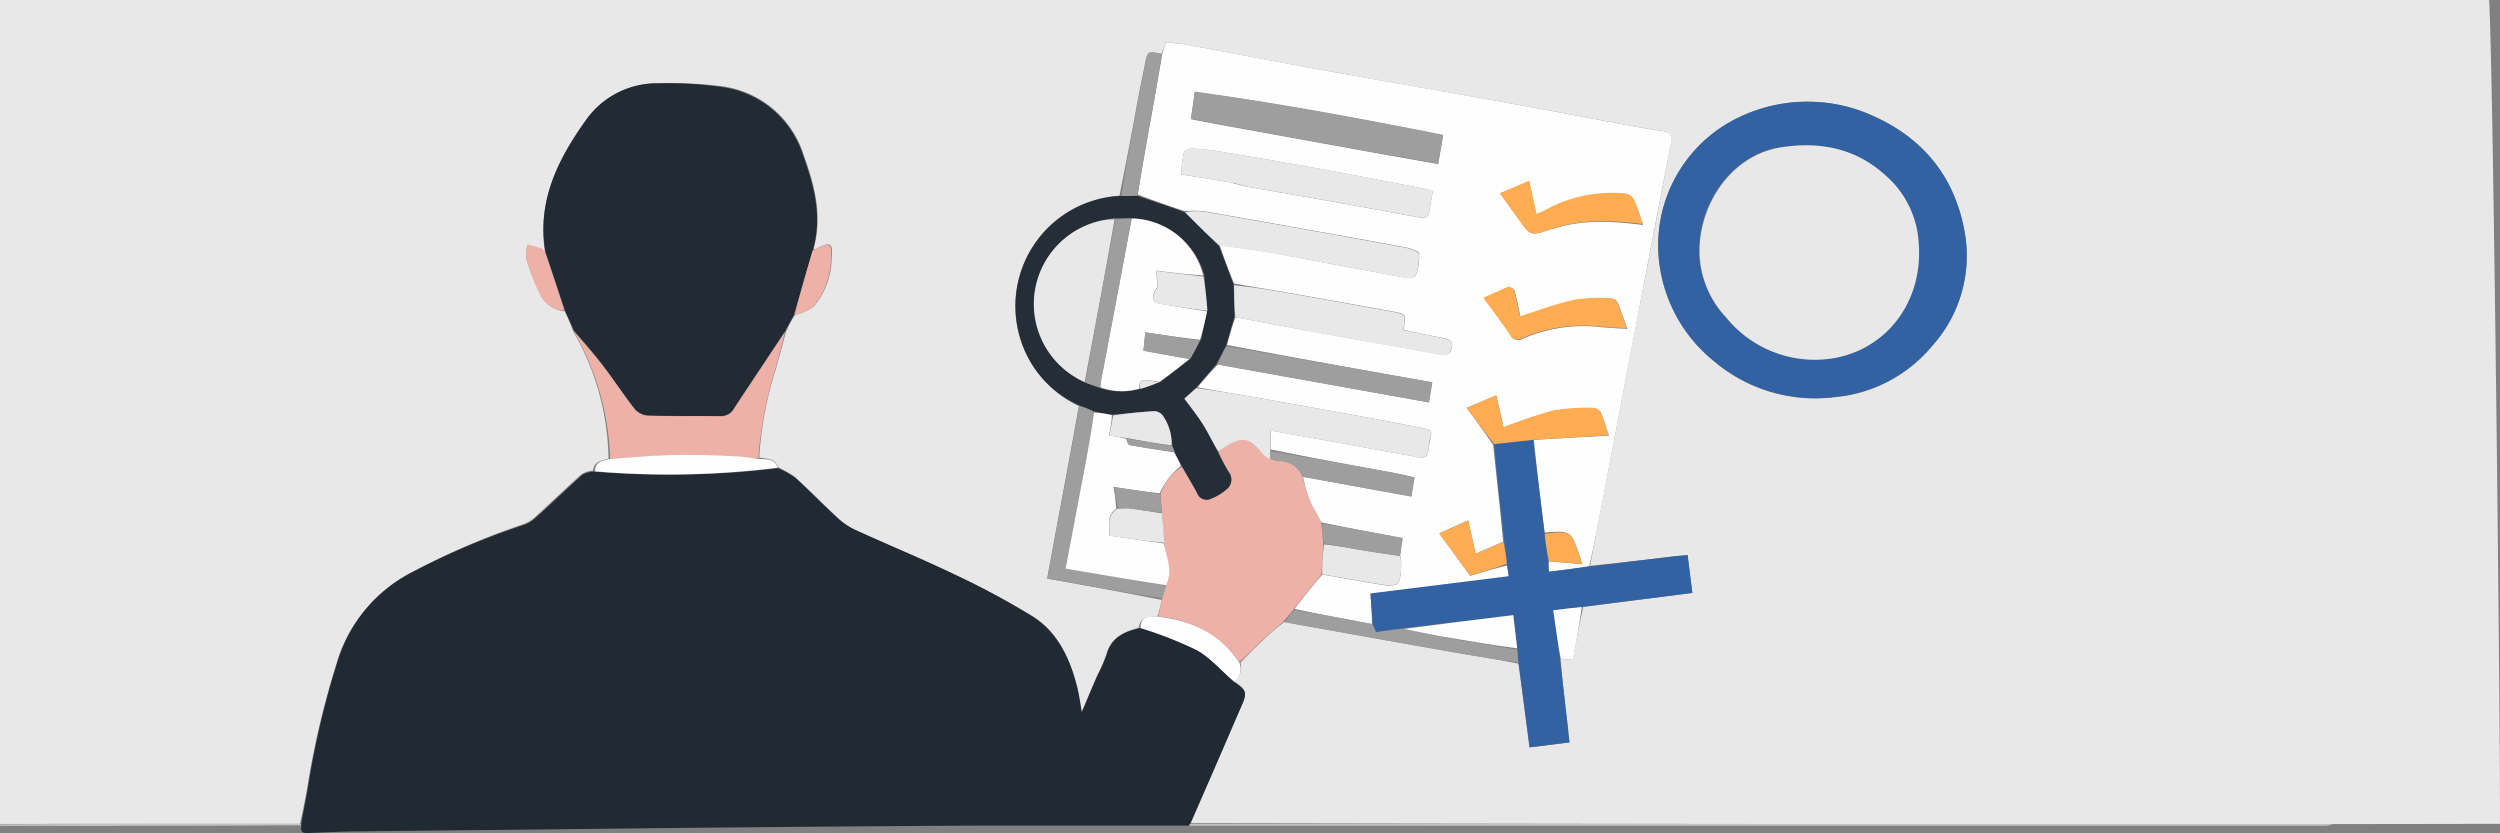 <svg id="レイヤー_12" data-name="レイヤー 12" xmlns="http://www.w3.org/2000/svg" viewBox="0 0 300 100"><rect x="0" y="0" width="300" height="100" fill="#808080" stroke="none"/><defs><style>.cls-1{fill:#e8e8e8;}.cls-2{fill:#212a33;}.cls-3{fill:#c3c3c3;}.cls-4{fill:#fffefe;}.cls-5{fill:#222a33;}.cls-6{fill:#3262a2;}.cls-7{fill:#edb1a7;}.cls-8{fill:#252e36;}.cls-9{fill:#9e9e9e;}.cls-10{fill:#ffac52;}</style></defs><path class="cls-1" d="M-3,98.87a.28.28,0,0,1-.11,0Q-3.17,49.32-3-.33C90.9-.43,204.77-.66,298.62-.66c.49,0,1.48,92.32,1.37,99.52-45.76.1-111.44,0-157.09-.08,2-4.75,4-9.41,6.08-14.07.7-1.59.61-1.92-.83-2.91a2.27,2.27,0,0,0,.71-2.31c1-1,1.93-1.94,2.9-2.86a28.1,28.1,0,0,1,2.37-2c6.4,1.15,12.71,2.28,19,3.39,3,.53,6,1,9.07,1.62.47,3.37.89,6.66,1.33,10.05l4.8-.6c-.07-.54-.12-1-.16-1.37-.33-2.89-.66-5.77-.9-8.66l1.47.13c.38-2.09.76-4.21,1.24-6.35,4.41-.58,8.72-1.13,13.09-1.68-.2-1.58-.38-3-.57-4.55l-1.38.13c-3.45.41-6.89.82-10.31,1.15.47-2.49.93-4.88,1.39-7.27q1.92-10.09,3.85-20.2c1.48-7.74,3-15.48,4.46-23.22.18-.94-.13-1.36-1-1.48-1.11-.17-2.23-.34-3.34-.54-4.8-.89-9.59-1.82-14.4-2.68-7.51-1.35-15-2.63-22.53-4-5.65-1-11.3-2.11-16.95-3.16-.8-.14-1.61-.19-2.38-.27a9.13,9.13,0,0,1-.54,1.4c-1.67-.36-1.66-.36-2,1.31-.24,1.27-.52,2.53-.76,3.8-.73,4-1.46,7.93-2.28,11.91a13.26,13.26,0,0,0-4.87,25.24c-.86,4.82-1.74,9.54-2.62,14.27-.39,2.11-.78,4.23-1.19,6.43,4.68.84,9.23,1.66,13.75,2.56a15.9,15.9,0,0,1-.5,2c-1.09,0-2.06,0-2.26,1.35-1.86.47-3.35,1.21-3.89,3.22A19.19,19.19,0,0,1,131.7,81c-.63,1.44-1.23,2.89-1.89,4.43-.19-1.06-.31-2-.55-3-.86-3.41-2.3-6.56-5.32-8.47A94.29,94.29,0,0,0,114.62,69c-4-1.91-8.05-3.58-12.05-5.41A8.5,8.5,0,0,1,100.4,62c-1.71-1.55-3.32-3.22-5-4.76a16.46,16.46,0,0,0-2-1.17c-.47-1.13-1.43-1-2.29-1.17a43.47,43.47,0,0,1,2-10.65c.43-1.5.82-3,1.23-4.54,0,0,0-.07.1-.11a1.18,1.18,0,0,0,.14-.36,9.46,9.46,0,0,1,.85-1.46,6.07,6.07,0,0,0,2.22-1,9.07,9.07,0,0,0,2.14-5.63c.19-2.06-.08-2.19-1.84-1.3a.29.29,0,0,1-.31,0c1.1-4,.11-7.63-1.18-11.21a11.9,11.9,0,0,0-9.73-8.28A46.81,46.81,0,0,0,79,10a10.41,10.41,0,0,0-8.74,4.58c-3.32,4.66-5.81,9.62-4.87,15.63-.18-.14-.28-.28-.41-.33-.55-.18-1.11-.32-1.66-.48A4.47,4.47,0,0,0,63.15,31a23.74,23.74,0,0,0,1.61,4.13,3.59,3.59,0,0,0,3,2.22c.39.79.72,1.54,1,2.36a31.37,31.37,0,0,1,4.26,15.34c-.85.23-1.73.3-1.86,1.41a3.46,3.46,0,0,0-1.36.43c-1.9,1.7-3.73,3.47-5.62,5.18a4.09,4.09,0,0,1-1.43.85A87.87,87.87,0,0,0,49.5,68.63a17.92,17.92,0,0,0-9.12,11A103,103,0,0,0,37,93.71c-.27,1.72-.62,3.43-1,5.15ZM223.27,13.3a19,19,0,0,0-14.46.74,17,17,0,0,0-9.63,18,17.94,17.94,0,0,0,6.51,11.33,18.78,18.78,0,0,0,14.49,4.3,17.19,17.19,0,0,0,11.72-6.19,16.14,16.14,0,0,0,3.81-13.88C234.34,20.52,230.05,15.85,223.27,13.3Z"/><path class="cls-2" d="M93.37,56.19a10,10,0,0,1,2,1.09c1.72,1.54,3.33,3.21,5,4.76a8.5,8.5,0,0,0,2.17,1.5c4,1.83,8.08,3.5,12.05,5.41A94.29,94.29,0,0,1,123.94,74c3,1.91,4.46,5.06,5.32,8.47.24.93.36,1.89.55,3,.66-1.54,1.26-3,1.89-4.43a19.19,19.19,0,0,0,1.09-2.46c.54-2,2-2.75,4-3.2A44,44,0,0,1,143.64,78c1.66.94,3,2.53,4.44,3.83,1.51,1,1.6,1.28.9,2.87-2,4.66-4,9.32-6.13,14.08l-.21.29c-8.2,0-16.41,0-24.61,0q-15.42.08-30.83.23c-7.24.06-14.49.15-21.74.23s-14.57.14-21.86.23c-2.25,0-4.5.12-6.75.21-.55,0-.78-.14-.7-.86a2.62,2.62,0,0,0,0-.28c.32-1.72.67-3.43.94-5.15a103,103,0,0,1,3.34-14.06,17.92,17.92,0,0,1,9.12-11A87.87,87.87,0,0,1,62.84,63a4.09,4.09,0,0,0,1.43-.85c1.89-1.71,3.72-3.48,5.62-5.18a2.78,2.78,0,0,1,1.44-.37A111,111,0,0,0,93.37,56.19Z"/><path class="cls-3" d="M142.75,99.09c-.06-.07,0-.14.09-.21q68.57,0,137.12,0a3,3,0,0,1-.94.22Z"/><path class="cls-3" d="M36,98.86c.11,0,.12.08.12.18q-18.81.1-37.62.06a7.44,7.44,0,0,1-1.42-.16C10,98.86,22.93,98.86,36,98.86Z"/><path class="cls-4" d="M139.47,6.48l.45-1.4c.77.08,1.58.13,2.38.27C148,6.4,153.6,7.49,159.25,8.51c7.51,1.35,15,2.63,22.53,4,4.81.86,9.6,1.79,14.4,2.68,1.11.2,2.23.37,3.34.54.88.12,1.19.54,1,1.48-1.51,7.74-3,15.48-4.46,23.22q-1.94,10.1-3.85,20.2c-.46,2.39-.92,4.78-1.49,7.29-1.67.3-3.22.5-4.86.7a4.71,4.71,0,0,1,0-1.26l4,.34c-.13-.42-.22-.74-.33-1.06-1-2.93-1-3-4.17-2.73-.48-3.76-.93-7.43-1.29-11.12,3-.19,6-.35,9-.51-.29-.83-.6-1.85-1-2.82a1.15,1.15,0,0,0-.9-.48,25.09,25.09,0,0,0-4.84.34,59.85,59.85,0,0,0-5.89,2l-.88-3.86L176,48.94c1.11,1.52,2.15,2.93,3.17,4.45.42,3.93.86,7.76,1.2,11.62l-3.29,1.44c-.32-1.39-.61-2.66-.91-4L172.71,64l3.71,5.1c1.58-.47,3-.89,4.41-1.23.08.46.14.84.22,1.36l-16.6,2.07c.1,1.29.18,2.46.18,3.6-3.16-.6-6.24-1.18-9.28-1.83,1.1-1.43,2.16-2.77,3.32-4.12,2.57.43,5,.89,7.5,1.28a2.54,2.54,0,0,0,1.5-.15c.46-.24.61-2.71.34-3.41.11-.72.2-1.35.3-2.09-3.31-.62-6.52-1.22-9.77-1.9-.48-.92-1-1.72-1.37-2.59a16.45,16.45,0,0,1-.8-2.88l13,2.37c.15-.89.26-1.55.38-2.3-.89-.19-1.69-.39-2.5-.54-4.92-.9-9.85-1.8-14.78-2.81V51.67l7.1,1.26c3.1.56,6.2,1.15,9.3,1.69.75.13,1.79.49,2.21.14s.37-1.47.6-2.23-.14-1-.74-1.11c-1.58-.31-3.16-.64-4.75-.93q-7.59-1.4-15.17-2.74c-2.44-.43-4.89-.81-7.29-1.28.8-1,1.56-1.85,2.42-2.73l25.33,4.55.4-2.41c-8.31-1.48-16.47-2.94-24.62-4.48a33.35,33.35,0,0,1,1-3.34c3.29.61,6.5,1.23,9.71,1.81,4.94.9,9.9,1.74,14.84,2.66.79.15,1.22.09,1.4-.75s-.3-1.1-1-1.22c-1.61-.28-3.2-.63-4.79-1,.34-1.88.34-1.89-1.52-2.23q-6.48-1.17-13-2.32c-1.92-.34-3.85-.62-5.82-1-.62-1.55-1.19-3-1.71-4.59,2.3.3,4.56.61,6.8,1,5.17,1,10.33,1.95,15.5,2.9.39.07,1.15,0,1.21-.23a6.76,6.76,0,0,0,.42-2.65c0-.3-1-.63-1.57-.74-3.91-.74-7.83-1.44-11.74-2.14-4.22-.75-8.43-1.51-12.64-2.23a14.93,14.93,0,0,0-2.21,0c-1.91-.65-3.75-1.26-5.61-2,.49-3,1-5.87,1.52-8.75S139,9.22,139.47,6.48Zm26.28,12,6.83,1.21.6-3.46c-10-2-19.81-3.81-29.8-5.19-.17,1.21-.32,2.18-.47,3.26l2.61.51Zm-17.81,3.5c.59.14,1.17.32,1.76.43,3.8.67,7.61,1.32,11.42,2,3.06.55,6.12,1.14,9.19,1.68.52.09,1.09.13,1.2-.67s.27-1.56.42-2.44a8.69,8.69,0,0,0-.94-.32c-4.39-.84-8.77-1.7-13.16-2.5-4-.73-8.06-1.41-12.1-2.08a20.22,20.22,0,0,0-2.8-.24c-.3,0-.82.26-.87.48a26.14,26.14,0,0,0-.34,2.61C143.84,21.25,145.79,21.58,147.94,21.93Zm38.29,5.54c3.54-1.21,7.16-1,10.93-.52-.4-1.1-.65-2-1.06-2.88a1.53,1.53,0,0,0-1-.78,16.65,16.65,0,0,0-9.72,2c-.32.16-.65.28-1,.45l-.89-4L180,23.2l2.23,3.08C183.69,28.34,183.69,28.34,186.23,27.47Zm-5.28,7-2.87,1.27c1.11,1.53,2.2,2.94,3.19,4.42a1,1,0,0,0,1.48.43,18.21,18.21,0,0,1,9-1.42c1.11.13,2.24.16,3.53.25-.41-1.15-.76-2.19-1.18-3.2a.82.82,0,0,0-.67-.41,20.13,20.13,0,0,0-4.4.17c-2.22.5-4.37,1.33-6.57,2-.2-.92-.42-2.05-.71-3.15C181.66,34.62,181.32,34.51,181,34.42Z"/><path class="cls-5" d="M95.26,37.82c-.25.46-.49.92-.82,1.5a1.84,1.84,0,0,0-.14.36l-.11.11c-2.07,3.09-4.08,6.11-6.06,9.14a1.78,1.78,0,0,1-1.62,1c-2.94,0-5.88,0-8.82-.07A2.38,2.38,0,0,1,76.11,49c-1.27-1.61-2.4-3.34-3.65-5s-2.4-2.92-3.61-4.37c-.33-.74-.66-1.49-1.06-2.37-.83-2.45-1.59-4.77-2.35-7.09-1-6.05,1.48-11,4.8-15.67A10.41,10.41,0,0,1,79,10a46.81,46.81,0,0,1,7.67.45,11.9,11.9,0,0,1,9.73,8.28c1.29,3.58,2.28,7.24,1.15,11.28Z"/><path class="cls-6" d="M223.36,13.33c6.69,2.52,11,7.19,12.35,14.23a16.14,16.14,0,0,1-3.81,13.88,17.19,17.19,0,0,1-11.72,6.19,18.78,18.78,0,0,1-14.49-4.3A17.94,17.94,0,0,1,199.18,32a17,17,0,0,1,9.63-18A19.06,19.06,0,0,1,223.36,13.33ZM207.18,38.14a13.67,13.67,0,0,0,10.42,5c7.51.08,13.29-6.12,12.56-14.21a11.58,11.58,0,0,0-4-7.94c-3.61-3.28-7.91-4-12.46-3.34-6.41,1-10.29,7.6-9.77,13.48A11.8,11.8,0,0,0,207.18,38.14Z"/><path class="cls-7" d="M158.58,68.92l-3.29,4.15L154,74.6c-.76.68-1.54,1.33-2.27,2-1,.92-1.89,1.88-3,2.82A13.11,13.11,0,0,0,139,74c.13-.63.26-1.27.43-2.07.18-.64.32-1.11.48-1.68.83-1.77.06-3.37-.23-5.1-.08-1.24-.16-2.38-.25-3.63-.07-.81-.14-1.51-.16-2.28A6.11,6.11,0,0,1,141.85,56c.65,1.07,1.27,2.07,1.8,3.12a1.21,1.21,0,0,0,1.68.69,6.48,6.48,0,0,0,1.82-1.09,1.48,1.48,0,0,0,.28-2.13,15.45,15.45,0,0,1-1.25-2.51c.23-.12.4-.21.56-.31,2.41-1.54,3.13-1.42,4.9.77a3.24,3.24,0,0,0,.9.56,4.46,4.46,0,0,0,.84.17,2.93,2.93,0,0,1,2.9,1.86c.29,1,.51,2,.89,2.89s.89,1.67,1.37,2.68c.11.95.18,1.71.26,2.59C158.72,66.6,158.65,67.76,158.58,68.92Z"/><path class="cls-6" d="M185.79,67.34l.08,1.26,4.85-.61c3.53-.44,7-.85,10.42-1.26l1.38-.13c.19,1.54.37,3,.57,4.55L189.9,72.82l-3.51.41c.29,2,.55,3.93.81,5.82l1,8.66c0,.42.09.83.16,1.37l-4.8.6c-.44-3.39-.86-6.68-1.32-10.15-.07-.66-.12-1.14-.17-1.73-.16-1.38-.31-2.65-.47-4-4.5.55-8.85,1.08-13.29,1.6-1.14.14-2.19.3-3.2.44l-.38-1c-.09-1.17-.17-2.34-.27-3.63l16.6-2.07c-.08-.52-.14-.9-.21-1.45-.13-1-.24-1.91-.35-2.76-.43-3.84-.87-7.67-1.19-11.61,1.63-.26,3.15-.42,4.66-.58.45,3.66.9,7.33,1.37,11.18C185.5,65.22,185.64,66.28,185.79,67.34Z"/><path class="cls-8" d="M146.11,54.15a28,28,0,0,0,1.32,2.48,1.48,1.48,0,0,1-.28,2.13,6.48,6.48,0,0,1-1.82,1.09,1.21,1.21,0,0,1-1.68-.69c-.53-1-1.15-2-1.82-3.2-.35-.64-.63-1.16-.89-1.74-.08-.28-.16-.49-.27-.78a6.71,6.71,0,0,0-1.13-3.51,1.34,1.34,0,0,0-1-.59c-1.66.09-3.31.27-5.06.42a21.82,21.82,0,0,1-2.22-.4c-.62-.28-1.2-.5-1.78-.72a12.87,12.87,0,0,1-7.24-8.75,13.24,13.24,0,0,1,12.22-16.38l2.05,0c1.84.62,3.68,1.23,5.63,1.94,1.46,1.41,2.8,2.74,4.14,4.06.57,1.48,1.14,3,1.75,4.62.06,1.41.08,2.65.11,3.89l-1,3.42c-.42.85-.79,1.55-1.16,2.26-.76.89-1.52,1.78-2.39,2.77l-1.49,1.35c.76,1,1.56,2,2.23,3.09S145.54,53.08,146.11,54.15ZM130.3,45.94c.57.2,1.14.41,1.87.69a8.68,8.68,0,0,0,4.8,0c.69-.24,1.39-.48,2.25-.75,1.17-.93,2.34-1.87,3.64-2.87.4-.73.8-1.47,1.29-2.35.23-1.11.46-2.21.75-3.5-.13-1.33-.26-2.65-.39-4.16a9.35,9.35,0,0,0-8.84-6.81c-.61,0-1.22,0-2,0-.63.12-1.27.18-1.89.36a10.4,10.4,0,0,0-7.66,9.12A10.57,10.57,0,0,0,130.3,45.94Z"/><path class="cls-7" d="M68.85,39.75c1.21,1.37,2.46,2.79,3.61,4.29s2.38,3.35,3.65,5a2.38,2.38,0,0,0,1.58.85c2.94.09,5.88,0,8.82.07a1.78,1.78,0,0,0,1.62-1c2-3,4-6,6.06-9.11-.34,1.46-.73,3-1.16,4.47A48.23,48.23,0,0,0,91,55c-1,0-2-.17-2.9-.2-2.55-.09-5.11-.2-7.67-.14-2.4,0-4.81.3-7.21.46A32.45,32.45,0,0,0,68.85,39.75Z"/><path class="cls-9" d="M129.5,48.74a5.46,5.46,0,0,1,1.78.73c-.3,2.12-.63,4.07-1,6-.79,4.19-1.59,8.38-2.41,12.71l12.06,2.12c-.15.48-.29,1-.45,1.51-4.56-.73-9.11-1.55-13.79-2.39.41-2.2.8-4.32,1.19-6.43C127.76,58.28,128.64,53.56,129.5,48.74Z"/><path class="cls-9" d="M164.63,74.87a4.81,4.81,0,0,1,.47,1c1-.14,2.06-.3,3.27-.4,1.72.35,3.26.67,4.82,1,3,.51,5.92,1,8.88,1.49,0,.49.09,1,.11,1.55-3-.41-6-.91-9-1.44-6.31-1.11-12.62-2.24-19-3.39a10,10,0,0,1,1.13-1.48C158.39,73.69,161.47,74.27,164.63,74.87Z"/><path class="cls-4" d="M73.11,55.09c2.49-.18,4.9-.43,7.3-.48,2.56-.06,5.12,0,7.67.14.94,0,1.86.2,2.89.3s1.92-.07,2.39,1.06a104.38,104.38,0,0,1-21.94.45C71.38,55.39,72.26,55.32,73.11,55.09Z"/><path class="cls-9" d="M136.5,23.44a10.9,10.9,0,0,1-1.93.06c.62-4,1.35-7.94,2.08-11.91.24-1.27.52-2.53.76-3.8.31-1.67.3-1.67,2-1.31C139,9.22,138.51,12,138,14.69S137,20.46,136.5,23.44Z"/><path class="cls-4" d="M138.94,74c4.06.45,7.4,2,9.79,5.51a2,2,0,0,1-.58,2.31c-1.54-1.26-2.85-2.85-4.51-3.79a49.06,49.06,0,0,0-6.78-2.68C136.88,73.94,137.85,73.94,138.94,74Z"/><path class="cls-7" d="M95.35,37.82c.65-2.56,1.39-5.12,2.16-7.75a2,2,0,0,1,.36-.18c1.76-.89,2-.76,1.84,1.3a9.07,9.07,0,0,1-2.14,5.63A6.07,6.07,0,0,1,95.35,37.82Z"/><path class="cls-7" d="M65.37,30.17c.83,2.36,1.59,4.68,2.36,7.08a3.22,3.22,0,0,1-3-2.08A23.74,23.74,0,0,1,63.15,31a4.47,4.47,0,0,1,.15-1.68c.55.16,1.11.3,1.66.48C65.09,29.89,65.19,30,65.37,30.17Z"/><path class="cls-4" d="M187.29,79.05c-.35-1.89-.61-3.78-.9-5.82,1.18-.14,2.25-.27,3.42-.39-.29,2.13-.67,4.25-1.05,6.34Z"/><path class="cls-7" d="M94.36,39.64s0-.13.06-.25C94.46,39.44,94.43,39.52,94.36,39.64Z"/><path class="cls-1" d="M146.18,54.12c-.64-1-1.16-2.16-1.81-3.18s-1.47-2.06-2.23-3.09c.6-.55,1-.9,1.45-1.28,2.51.37,5,.75,7.4,1.18q7.59,1.34,15.17,2.74c1.59.29,3.17.62,4.75.93.6.12,1,.38.74,1.11s-.12,1.84-.6,2.23-1.46,0-2.21-.14c-3.1-.54-6.2-1.13-9.3-1.69l-7.1-1.26V54c0,.5,0,.81,0,1.11a3,3,0,0,1-.82-.52c-1.77-2.19-2.49-2.31-4.9-.77C146.58,53.91,146.41,54,146.18,54.12Z"/><path class="cls-9" d="M165.65,18.42l-20.13-3.66-2.61-.51c.15-1.08.3-2.05.47-3.26,10,1.38,19.82,3.2,29.8,5.19l-.6,3.46Z"/><path class="cls-1" d="M147.85,21.92c-2.06-.34-4-.67-6.13-1a26.14,26.14,0,0,1,.34-2.61c.05-.22.57-.48.87-.48a20.22,20.22,0,0,1,2.8.24c4,.67,8.07,1.35,12.1,2.08,4.39.8,8.77,1.66,13.16,2.5a8.69,8.69,0,0,1,.94.32c-.15.88-.31,1.66-.42,2.44s-.68.76-1.2.67c-3.07-.54-6.13-1.13-9.19-1.68-3.81-.68-7.62-1.33-11.42-2C149.11,22.25,148.53,22.07,147.85,21.92Z"/><path class="cls-1" d="M146.34,29.47c-1.39-1.25-2.73-2.58-4.11-4a7.69,7.69,0,0,1,2.09-.1c4.21.72,8.42,1.48,12.64,2.23,3.91.7,7.83,1.4,11.74,2.14.58.11,1.54.44,1.57.74a6.76,6.76,0,0,1-.42,2.65c-.06.2-.82.3-1.21.23-5.17-1-10.33-1.95-15.5-2.9C150.9,30.08,148.64,29.77,146.34,29.47Z"/><path class="cls-1" d="M148.24,38.06c-.12-1.25-.14-2.49-.15-3.83,1.93.2,3.86.48,5.78.82q6.49,1.14,13,2.32c1.86.34,1.86.35,1.52,2.23,1.59.33,3.18.68,4.79,1,.74.12,1.24.32,1,1.22s-.61.9-1.4.75c-4.94-.92-9.9-1.76-14.84-2.66C154.74,39.29,151.53,38.67,148.24,38.06Z"/><path class="cls-9" d="M146.12,43.74a17.43,17.43,0,0,1,1.06-2.19c8.2,1.39,16.36,2.85,24.67,4.33l-.4,2.41Z"/><path class="cls-10" d="M186.14,27.5c-2.45.84-2.45.84-3.94-1.22L180,23.2l3.5-1.53.89,4c.37-.17.7-.29,1-.45a16.65,16.65,0,0,1,9.72-2,1.53,1.53,0,0,1,1,.78c.41.85.66,1.78,1.06,2.88C193.39,26.42,189.77,26.26,186.14,27.5Z"/><path class="cls-10" d="M181,34.39c.29.12.63.23.68.42.29,1.1.51,2.23.71,3.15,2.2-.7,4.35-1.53,6.57-2a20.13,20.13,0,0,1,4.4-.17.82.82,0,0,1,.67.41c.42,1,.77,2,1.18,3.2-1.29-.09-2.42-.12-3.53-.25a18.21,18.21,0,0,0-9,1.42,1,1,0,0,1-1.48-.43c-1-1.48-2.08-2.89-3.19-4.42Z"/><path class="cls-10" d="M184.05,52.77c-1.6.19-3.12.35-4.73.51-1.14-1.41-2.18-2.82-3.29-4.34l3.5-1.53.88,3.86a59.85,59.85,0,0,1,5.89-2,25.09,25.09,0,0,1,4.84-.34,1.15,1.15,0,0,1,.9.48c.42,1,.73,2,1,2.82C190.05,52.42,187.1,52.58,184.05,52.77Z"/><path class="cls-9" d="M152.54,55.14a3.88,3.88,0,0,1-.09-1c4.92.81,9.85,1.71,14.77,2.61.81.15,1.61.35,2.5.54-.12.75-.23,1.41-.38,2.3l-13-2.37a3.13,3.13,0,0,0-3-1.87A4.46,4.46,0,0,1,152.54,55.14Z"/><path class="cls-1" d="M158.67,68.92a23.59,23.59,0,0,1,.22-3.59c1.64.17,3.18.46,4.72.72s2.92.45,4.38.67c.29.62.14,3.09-.32,3.33a2.54,2.54,0,0,1-1.5.15C163.7,69.81,161.24,69.35,158.67,68.92Z"/><path class="cls-10" d="M180.4,65a20.19,20.19,0,0,1,.41,2.65c-1.41.52-2.81.94-4.39,1.41L172.71,64l3.49-1.53c.3,1.35.59,2.62.91,4Z"/><path class="cls-9" d="M168,66.64c-1.48-.14-2.94-.35-4.4-.59s-3.08-.55-4.72-.83a19.08,19.08,0,0,1-.32-2.4c3.22.51,6.43,1.11,9.74,1.73C168.21,65.29,168.12,65.92,168,66.64Z"/><path class="cls-10" d="M185.89,67.34a29.76,29.76,0,0,1-.53-3.27c3.12-.4,3.15-.38,4.15,2.55.11.32.2.64.33,1.06Z"/><path class="cls-1" d="M207.13,38.08A11.71,11.71,0,0,1,204,31.16c-.52-5.88,3.36-12.49,9.77-13.48,4.55-.7,8.85.06,12.46,3.34a11.58,11.58,0,0,1,4,7.94c.73,8.09-5,14.29-12.56,14.21A13.71,13.71,0,0,1,207.13,38.08Z"/><path class="cls-4" d="M139.94,70.23c-4-.61-8-1.31-12.07-2,.82-4.33,1.62-8.52,2.41-12.71.37-2,.7-3.9,1-6a9.11,9.11,0,0,1,2.16.32,17,17,0,0,1-.36,2.42,14.94,14.94,0,0,1,2.07.39c.11.32.21.72.37.75,1.78.33,3.58.59,5.37.88.27.51.55,1,.83,1.63a8.39,8.39,0,0,0-2.56,3.29c-1.84-.21-3.53-.46-5.55-.77a24.71,24.71,0,0,1,.34,2.63c-1.22.87-.78,2-.82,3.22l6.54.94C140,66.86,140.77,68.46,139.94,70.23Z"/><path class="cls-1" d="M139.71,65.13c-2.14-.2-4.28-.51-6.54-.84,0-1.19-.4-2.35.9-3.23a7.61,7.61,0,0,1,1.37-.06c1.35.17,2.68.4,4,.6C139.55,62.75,139.63,63.89,139.71,65.13Z"/><path class="cls-9" d="M139.46,61.5c-1.34-.1-2.67-.33-4-.5a6.41,6.41,0,0,0-1.28.06,25.47,25.47,0,0,1-.51-2.62l5.5.83A15.17,15.17,0,0,1,139.46,61.5Z"/><path class="cls-4" d="M182.06,77.8c-2.95-.39-5.91-.88-8.87-1.39-1.56-.28-3.1-.6-4.72-.94,4.27-.57,8.62-1.1,13.12-1.65C181.75,75.15,181.9,76.42,182.06,77.8Z"/><path class="cls-4" d="M144.84,37.37a32.34,32.34,0,0,1-.84,3.4c-2.22-.24-4.3-.55-6.56-.89l-.23,2.21,5.52,1c-1.17.93-2.34,1.87-3.65,2.74-.54-.11-.93-.15-1.33-.21-.77-.1-1.12.2-1,1a7.27,7.27,0,0,1-4.69-.15,5.58,5.58,0,0,1,.13-1.25q1.82-9.49,3.62-19a9,9,0,0,1,8.57,6.84c-1.89-.13-3.69-.34-5.63-.58l.15,2a1.9,1.9,0,0,0-.55,1.19c0,.22.21.64.38.67C140.78,36.74,142.81,37.05,144.84,37.37Z"/><path class="cls-1" d="M130.16,45.85a10.23,10.23,0,0,1,1.59-19.27,7.36,7.36,0,0,1,2-.25C132.6,32.91,131.38,39.38,130.16,45.85Z"/><path class="cls-9" d="M130.23,45.89c1.15-6.51,2.37-13,3.6-19.54a9.31,9.31,0,0,1,1.93-.1c-1.13,6.35-2.33,12.67-3.54,19-.07.37-.14.74-.22,1.21A10.6,10.6,0,0,1,130.23,45.89Z"/><path class="cls-1" d="M144.87,37.28c-2.06-.23-4.09-.54-6.11-.9-.17,0-.4-.45-.38-.67a1.9,1.9,0,0,1,.55-1.19l-.15-2,5.63.67A40.17,40.17,0,0,1,144.87,37.28Z"/><path class="cls-1" d="M135.2,52.56l-2.08-.29c.17-.85.31-1.58.46-2.41,1.66-.25,3.31-.43,5-.52a1.34,1.34,0,0,1,1,.59,5.78,5.78,0,0,1,1,3.51C138.72,53.21,137,52.89,135.2,52.56Z"/><path class="cls-9" d="M142.8,43.08c-1.84-.3-3.62-.63-5.59-1l.23-2.21,6.51,1A15.9,15.9,0,0,1,142.8,43.08Z"/><path class="cls-9" d="M135.19,52.66c1.77.23,3.53.55,5.4.86a1.6,1.6,0,0,1,.35.7c-1.8-.22-3.6-.48-5.38-.81C135.4,53.38,135.3,53,135.19,52.66Z"/><path class="cls-1" d="M136.88,46.65c-.25-.81.1-1.11.87-1a11,11,0,0,1,1.25.22A12.82,12.82,0,0,1,136.88,46.65Z"/></svg>
